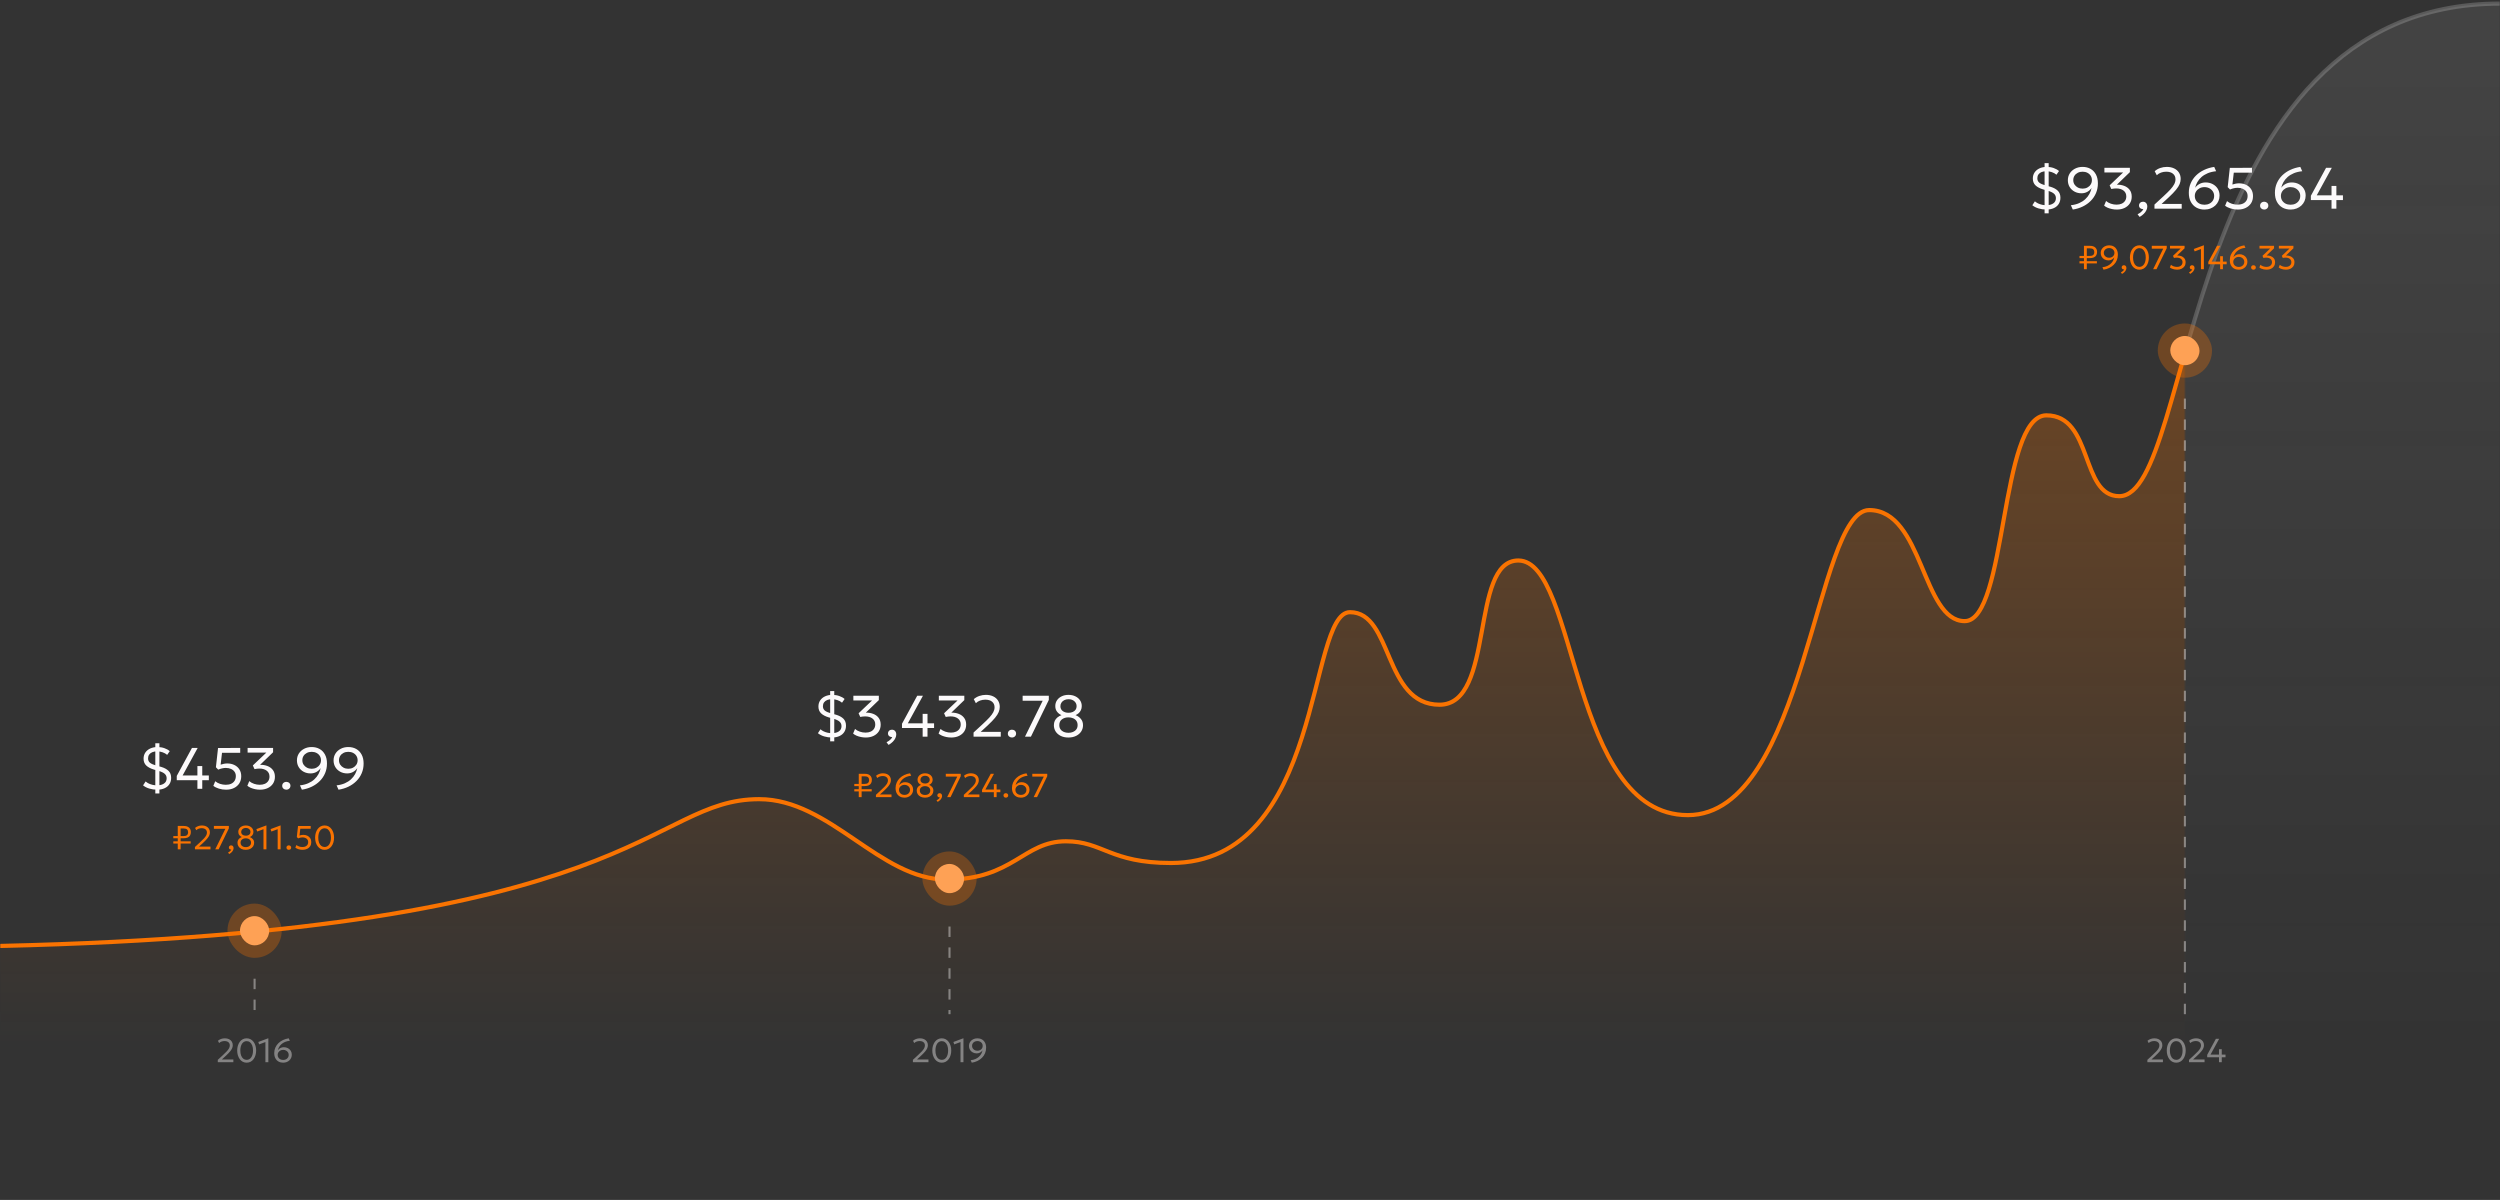 <svg width="1198" height="575" viewBox="0 0 1198 575" fill="none" xmlns="http://www.w3.org/2000/svg">
<rect x="0" y="0" width="1198" height="575" fill="#333333" stroke="none"/>
<mask id="mask0_4367_765" style="mask-type:alpha" maskUnits="userSpaceOnUse" x="0" y="-11" width="1047" height="586">
<path d="M0 -11H1047V575H0V-11Z" fill="#D9D9D9"/>
</mask>
<g mask="url(#mask0_4367_765)">
<path d="M363.781 382.963C310.586 382.963 307.726 446.266 0 453.3V501.15H1198V1.725C1043.58 1.725 1052.43 237.773 1015.55 237.773C996.858 237.773 1003.08 199.036 980.629 199.036C958.174 199.036 961.897 297.641 941.483 297.641C921.069 297.641 921.582 244.429 895.724 244.429C869.867 244.429 865.261 390.608 808.783 390.608C752.305 390.608 756.161 268.589 727.561 268.589C704.11 268.589 716.694 337.702 689.811 337.702C662.927 337.702 667.503 293.359 646.912 293.359C626.321 293.359 634.604 413.544 561.115 413.544C531.855 413.544 528.472 403.147 510.78 403.147C490.337 403.147 485.613 421.495 453.582 421.495C421.551 421.495 397.804 382.963 363.781 382.963Z" fill="url(#paint0_linear_4367_765)"/>
<path d="M0 453.3C307.726 446.266 310.586 382.963 363.781 382.963C397.804 382.963 421.551 421.495 453.582 421.495C485.613 421.495 490.337 403.147 510.78 403.147C528.472 403.147 531.855 413.544 561.115 413.544C634.604 413.544 626.321 293.359 646.912 293.359C667.503 293.359 662.927 337.702 689.811 337.702C716.694 337.702 704.11 268.589 727.561 268.589C756.161 268.589 752.305 390.608 808.783 390.608C865.261 390.608 869.867 244.429 895.724 244.429C921.582 244.429 921.069 297.641 941.483 297.641C961.897 297.641 958.174 199.036 980.629 199.036C1003.08 199.036 996.858 237.773 1015.55 237.773C1052.43 237.773 1043.58 1.725 1198 1.725" stroke="#F97301" stroke-width="2"/>
</g>
<mask id="mask1_4367_765" style="mask-type:alpha" maskUnits="userSpaceOnUse" x="1047" y="-11" width="151" height="586">
<rect x="1047" y="-11" width="151" height="586" fill="#D9D9D9"/>
</mask>
<g mask="url(#mask1_4367_765)">
<path d="M363.781 382.963C310.586 382.963 307.726 446.266 0 453.3V501.15H1198V1.725C1043.58 1.725 1052.43 237.773 1015.55 237.773C996.858 237.773 1003.08 199.036 980.629 199.036C958.174 199.036 961.897 297.641 941.483 297.641C921.069 297.641 921.582 244.429 895.724 244.429C869.867 244.429 865.261 390.608 808.783 390.608C752.305 390.608 756.161 268.589 727.561 268.589C704.11 268.589 716.694 337.702 689.811 337.702C662.927 337.702 667.503 293.359 646.912 293.359C626.321 293.359 634.604 413.544 561.115 413.544C531.855 413.544 528.472 403.147 510.78 403.147C490.337 403.147 485.613 421.495 453.582 421.495C421.551 421.495 397.804 382.963 363.781 382.963Z" fill="url(#paint1_linear_4367_765)" fill-opacity="0.2"/>
<path d="M0 453.3C307.726 446.266 310.586 382.963 363.781 382.963C397.804 382.963 421.551 421.495 453.582 421.495C485.613 421.495 490.337 403.147 510.78 403.147C528.472 403.147 531.855 413.544 561.115 413.544C634.604 413.544 626.321 293.359 646.912 293.359C667.503 293.359 662.927 337.702 689.811 337.702C716.694 337.702 704.11 268.589 727.561 268.589C756.161 268.589 752.305 390.608 808.783 390.608C865.261 390.608 869.867 244.429 895.724 244.429C921.582 244.429 921.069 297.641 941.483 297.641C961.897 297.641 958.174 199.036 980.629 199.036C1003.08 199.036 996.858 237.773 1015.55 237.773C1052.43 237.773 1043.58 1.725 1198 1.725" stroke="#F9F9F9" stroke-opacity="0.2" stroke-width="2"/>
</g>
<path d="M75.238 378.42C73.987 378.42 72.764 378.243 71.57 377.888C70.375 377.533 69.372 377.02 68.56 376.348L69.778 374.472C70.235 374.873 70.758 375.214 71.346 375.494C71.943 375.765 72.573 375.975 73.236 376.124C73.898 376.264 74.566 376.334 75.238 376.334C76.628 376.334 77.744 376.049 78.584 375.48C79.433 374.901 79.858 374.061 79.858 372.96C79.858 372.092 79.554 371.383 78.948 370.832C78.35 370.281 77.328 369.791 75.882 369.362L73.74 368.774C72.162 368.298 70.944 367.654 70.086 366.842C69.227 366.021 68.798 364.929 68.798 363.566C68.798 362.427 69.082 361.443 69.652 360.612C70.23 359.772 71.019 359.123 72.018 358.666C73.016 358.209 74.164 357.98 75.462 357.98C76.656 357.98 77.767 358.162 78.794 358.526C79.82 358.881 80.67 359.357 81.342 359.954L80.11 361.732C79.503 361.2 78.77 360.789 77.912 360.5C77.062 360.201 76.18 360.052 75.266 360.052C74.407 360.052 73.651 360.183 72.998 360.444C72.354 360.705 71.85 361.088 71.486 361.592C71.131 362.096 70.954 362.707 70.954 363.426C70.954 364.303 71.252 364.994 71.85 365.498C72.447 365.993 73.464 366.45 74.902 366.87L77.212 367.486C78.77 367.953 79.96 368.597 80.782 369.418C81.603 370.239 82.014 371.35 82.014 372.75C82.014 373.879 81.748 374.869 81.216 375.718C80.693 376.567 79.923 377.23 78.906 377.706C77.898 378.182 76.675 378.42 75.238 378.42ZM74.426 380.24V356.16H76.386V380.24H74.426ZM94.598 378V373.856H84.7V371.826L91.994 358.4H94.738L87.5 371.616H94.598V367.094H96.922V371.616H100.072V373.856H96.922V378H94.598ZM108.334 378.42C107.158 378.42 106.02 378.252 104.918 377.916C103.826 377.58 102.93 377.132 102.23 376.572L103.14 374.374C103.784 374.915 104.559 375.335 105.464 375.634C106.379 375.923 107.289 376.068 108.194 376.068C109.184 376.068 110.038 375.905 110.756 375.578C111.475 375.242 112.03 374.766 112.422 374.15C112.814 373.525 113.01 372.773 113.01 371.896C113.01 371.084 112.8 370.389 112.38 369.81C111.97 369.222 111.4 368.774 110.672 368.466C109.954 368.149 109.137 367.99 108.222 367.99C107.653 367.99 107.06 368.06 106.444 368.2C105.828 368.331 105.203 368.536 104.568 368.816L103.462 367.668L104.484 358.442L115.11 358.414V360.738H106.388L105.73 366.422C106.272 366.235 106.804 366.095 107.326 366.002C107.858 365.899 108.381 365.848 108.894 365.848C110.154 365.848 111.288 366.091 112.296 366.576C113.314 367.061 114.116 367.761 114.704 368.676C115.302 369.591 115.6 370.687 115.6 371.966C115.6 373.273 115.292 374.411 114.676 375.382C114.06 376.343 113.206 377.09 112.114 377.622C111.032 378.154 109.772 378.42 108.334 378.42ZM124.631 378.42C123.838 378.42 123.054 378.341 122.279 378.182C121.514 378.023 120.805 377.804 120.151 377.524C119.498 377.235 118.957 376.903 118.527 376.53L119.451 374.318C120.067 374.859 120.833 375.289 121.747 375.606C122.662 375.914 123.572 376.068 124.477 376.068C125.42 376.068 126.241 375.909 126.941 375.592C127.641 375.265 128.183 374.808 128.565 374.22C128.948 373.632 129.139 372.937 129.139 372.134C129.139 370.93 128.696 369.992 127.809 369.32C126.932 368.639 125.761 368.298 124.295 368.298C123.922 368.298 123.539 368.321 123.147 368.368C122.765 368.415 122.368 368.48 121.957 368.564L121.159 366.8L127.627 360.654H118.653V358.4H130.861V360.486L124.631 366.506C125.882 366.469 127.049 366.655 128.131 367.066C129.214 367.467 130.087 368.102 130.749 368.97C131.412 369.829 131.743 370.921 131.743 372.246C131.743 373.478 131.44 374.561 130.833 375.494C130.227 376.418 129.387 377.137 128.313 377.65C127.24 378.163 126.013 378.42 124.631 378.42ZM137.205 378.42C136.664 378.42 136.197 378.247 135.805 377.902C135.423 377.557 135.231 377.104 135.231 376.544C135.231 376.171 135.315 375.844 135.483 375.564C135.661 375.284 135.899 375.065 136.197 374.906C136.505 374.747 136.841 374.668 137.205 374.668C137.756 374.668 138.223 374.841 138.605 375.186C138.988 375.531 139.179 375.984 139.179 376.544C139.179 376.917 139.091 377.244 138.913 377.524C138.736 377.804 138.498 378.023 138.199 378.182C137.901 378.341 137.569 378.42 137.205 378.42ZM144.659 378.42L143.735 376.348C145.228 376.18 146.549 375.844 147.697 375.34C148.845 374.836 149.825 374.206 150.637 373.45C151.458 372.694 152.116 371.859 152.611 370.944C153.106 370.02 153.456 369.063 153.661 368.074C153.138 368.849 152.452 369.469 151.603 369.936C150.763 370.393 149.834 370.622 148.817 370.622C147.594 370.622 146.488 370.356 145.499 369.824C144.51 369.292 143.726 368.555 143.147 367.612C142.578 366.669 142.293 365.587 142.293 364.364C142.293 363.16 142.592 362.077 143.189 361.116C143.796 360.155 144.631 359.394 145.695 358.834C146.768 358.265 147.986 357.98 149.349 357.98C150.777 357.98 152.042 358.288 153.143 358.904C154.244 359.52 155.108 360.416 155.733 361.592C156.368 362.759 156.685 364.182 156.685 365.862C156.685 367.533 156.386 369.077 155.789 370.496C155.192 371.915 154.347 373.17 153.255 374.262C152.172 375.354 150.898 376.255 149.433 376.964C147.977 377.673 146.386 378.159 144.659 378.42ZM149.349 368.396C150.198 368.396 150.959 368.219 151.631 367.864C152.303 367.509 152.835 367.024 153.227 366.408C153.619 365.792 153.815 365.097 153.815 364.322C153.815 363.538 153.624 362.843 153.241 362.236C152.868 361.629 152.345 361.153 151.673 360.808C151.001 360.453 150.226 360.276 149.349 360.276C148.49 360.276 147.72 360.453 147.039 360.808C146.367 361.153 145.84 361.629 145.457 362.236C145.074 362.843 144.883 363.538 144.883 364.322C144.883 365.097 145.079 365.792 145.471 366.408C145.872 367.024 146.409 367.509 147.081 367.864C147.762 368.219 148.518 368.396 149.349 368.396ZM162.214 378.42L161.29 376.348C162.783 376.18 164.104 375.844 165.252 375.34C166.4 374.836 167.38 374.206 168.192 373.45C169.013 372.694 169.671 371.859 170.166 370.944C170.66 370.02 171.01 369.063 171.216 368.074C170.693 368.849 170.007 369.469 169.158 369.936C168.318 370.393 167.389 370.622 166.372 370.622C165.149 370.622 164.043 370.356 163.054 369.824C162.064 369.292 161.28 368.555 160.702 367.612C160.132 366.669 159.848 365.587 159.848 364.364C159.848 363.16 160.146 362.077 160.744 361.116C161.35 360.155 162.186 359.394 163.25 358.834C164.323 358.265 165.541 357.98 166.904 357.98C168.332 357.98 169.596 358.288 170.698 358.904C171.799 359.52 172.662 360.416 173.288 361.592C173.922 362.759 174.24 364.182 174.24 365.862C174.24 367.533 173.941 369.077 173.344 370.496C172.746 371.915 171.902 373.17 170.81 374.262C169.727 375.354 168.453 376.255 166.988 376.964C165.532 377.673 163.94 378.159 162.214 378.42ZM166.904 368.396C167.753 368.396 168.514 368.219 169.186 367.864C169.858 367.509 170.39 367.024 170.782 366.408C171.174 365.792 171.37 365.097 171.37 364.322C171.37 363.538 171.178 362.843 170.796 362.236C170.422 361.629 169.9 361.153 169.228 360.808C168.556 360.453 167.781 360.276 166.904 360.276C166.045 360.276 165.275 360.453 164.594 360.808C163.922 361.153 163.394 361.629 163.012 362.236C162.629 362.843 162.438 363.538 162.438 364.322C162.438 365.097 162.634 365.792 163.026 366.408C163.427 367.024 163.964 367.509 164.636 367.864C165.317 368.219 166.073 368.396 166.904 368.396Z" fill="#FCFAFB"/>
<path d="M398.628 353.42C397.378 353.42 396.155 353.243 394.96 352.888C393.766 352.533 392.762 352.02 391.95 351.348L393.168 349.472C393.626 349.873 394.148 350.214 394.736 350.494C395.334 350.765 395.964 350.975 396.626 351.124C397.289 351.264 397.956 351.334 398.628 351.334C400.019 351.334 401.134 351.049 401.974 350.48C402.824 349.901 403.248 349.061 403.248 347.96C403.248 347.092 402.945 346.383 402.338 345.832C401.741 345.281 400.719 344.791 399.272 344.362L397.13 343.774C395.553 343.298 394.335 342.654 393.476 341.842C392.618 341.021 392.188 339.929 392.188 338.566C392.188 337.427 392.473 336.443 393.042 335.612C393.621 334.772 394.41 334.123 395.408 333.666C396.407 333.209 397.555 332.98 398.852 332.98C400.047 332.98 401.158 333.162 402.184 333.526C403.211 333.881 404.06 334.357 404.732 334.954L403.5 336.732C402.894 336.2 402.161 335.789 401.302 335.5C400.453 335.201 399.571 335.052 398.656 335.052C397.798 335.052 397.042 335.183 396.388 335.444C395.744 335.705 395.24 336.088 394.876 336.592C394.522 337.096 394.344 337.707 394.344 338.426C394.344 339.303 394.643 339.994 395.24 340.498C395.838 340.993 396.855 341.45 398.292 341.87L400.602 342.486C402.161 342.953 403.351 343.597 404.172 344.418C404.994 345.239 405.404 346.35 405.404 347.75C405.404 348.879 405.138 349.869 404.606 350.718C404.084 351.567 403.314 352.23 402.296 352.706C401.288 353.182 400.066 353.42 398.628 353.42ZM397.816 355.24V331.16H399.776V355.24H397.816ZM414.909 353.42C414.115 353.42 413.331 353.341 412.557 353.182C411.791 353.023 411.082 352.804 410.429 352.524C409.775 352.235 409.234 351.903 408.805 351.53L409.729 349.318C410.345 349.859 411.11 350.289 412.025 350.606C412.939 350.914 413.849 351.068 414.755 351.068C415.697 351.068 416.519 350.909 417.219 350.592C417.919 350.265 418.46 349.808 418.843 349.22C419.225 348.632 419.417 347.937 419.417 347.134C419.417 345.93 418.973 344.992 418.087 344.32C417.209 343.639 416.038 343.298 414.573 343.298C414.199 343.298 413.817 343.321 413.425 343.368C413.042 343.415 412.645 343.48 412.235 343.564L411.437 341.8L417.905 335.654H408.931V333.4H421.139V335.486L414.909 341.506C416.159 341.469 417.326 341.655 418.409 342.066C419.491 342.467 420.364 343.102 421.027 343.97C421.689 344.829 422.021 345.921 422.021 347.246C422.021 348.478 421.717 349.561 421.111 350.494C420.504 351.418 419.664 352.137 418.591 352.65C417.517 353.163 416.29 353.42 414.909 353.42ZM425.817 356.962L424.823 355.688C425.485 355.352 426.069 354.96 426.573 354.512C427.077 354.064 427.408 353.625 427.567 353.196C427.193 353.215 426.848 353.154 426.531 353.014C426.223 352.883 425.975 352.687 425.789 352.426C425.611 352.155 425.523 351.843 425.523 351.488C425.523 350.956 425.7 350.522 426.055 350.186C426.419 349.841 426.871 349.668 427.413 349.668C428.038 349.668 428.537 349.878 428.911 350.298C429.293 350.709 429.485 351.283 429.485 352.02C429.485 352.571 429.345 353.135 429.065 353.714C428.794 354.302 428.388 354.871 427.847 355.422C427.305 355.973 426.629 356.486 425.817 356.962ZM442.133 353V348.856H432.235V346.826L439.529 333.4H442.273L435.035 346.616H442.133V342.094H444.457V346.616H447.607V348.856H444.457V353H442.133ZM455.87 353.42C455.076 353.42 454.292 353.341 453.518 353.182C452.752 353.023 452.043 352.804 451.39 352.524C450.736 352.235 450.195 351.903 449.766 351.53L450.69 349.318C451.306 349.859 452.071 350.289 452.986 350.606C453.9 350.914 454.81 351.068 455.716 351.068C456.658 351.068 457.48 350.909 458.18 350.592C458.88 350.265 459.421 349.808 459.804 349.22C460.186 348.632 460.378 347.937 460.378 347.134C460.378 345.93 459.934 344.992 459.048 344.32C458.17 343.639 456.999 343.298 455.534 343.298C455.16 343.298 454.778 343.321 454.386 343.368C454.003 343.415 453.606 343.48 453.196 343.564L452.398 341.8L458.866 335.654H449.892V333.4H462.1V335.486L455.87 341.506C457.12 341.469 458.287 341.655 459.37 342.066C460.452 342.467 461.325 343.102 461.988 343.97C462.65 344.829 462.982 345.921 462.982 347.246C462.982 348.478 462.678 349.561 462.072 350.494C461.465 351.418 460.625 352.137 459.552 352.65C458.478 353.163 457.251 353.42 455.87 353.42ZM466.526 353V351.026L470.796 347.092C472.158 345.841 473.264 344.754 474.114 343.83C474.963 342.897 475.588 342.047 475.99 341.282C476.391 340.507 476.592 339.728 476.592 338.944C476.592 337.805 476.195 336.909 475.402 336.256C474.618 335.603 473.53 335.276 472.14 335.276C471.281 335.276 470.45 335.421 469.648 335.71C468.845 335.999 468.173 336.419 467.632 336.97L466.638 335.038C467.403 334.366 468.28 333.857 469.27 333.512C470.268 333.157 471.328 332.98 472.448 332.98C473.764 332.98 474.921 333.218 475.92 333.694C476.918 334.161 477.693 334.828 478.244 335.696C478.804 336.555 479.084 337.567 479.084 338.734C479.084 339.546 478.92 340.363 478.594 341.184C478.267 342.005 477.684 342.929 476.844 343.956C476.013 344.973 474.832 346.196 473.302 347.624L469.942 350.718H479.574V353H466.526ZM484.932 353.42C484.391 353.42 483.924 353.247 483.532 352.902C483.149 352.557 482.958 352.104 482.958 351.544C482.958 351.171 483.042 350.844 483.21 350.564C483.387 350.284 483.625 350.065 483.924 349.906C484.232 349.747 484.568 349.668 484.932 349.668C485.483 349.668 485.949 349.841 486.332 350.186C486.715 350.531 486.906 350.984 486.906 351.544C486.906 351.917 486.817 352.244 486.64 352.524C486.463 352.804 486.225 353.023 485.926 353.182C485.627 353.341 485.296 353.42 484.932 353.42ZM491.181 353L499.665 335.78H490.047V333.4H502.591V335.416L494.023 353H491.181ZM511.966 353.42C510.547 353.42 509.315 353.159 508.27 352.636C507.234 352.113 506.431 351.409 505.862 350.522C505.302 349.635 505.022 348.641 505.022 347.54C505.022 346.747 505.162 346.042 505.442 345.426C505.731 344.81 506.146 344.273 506.688 343.816C507.238 343.359 507.896 342.981 508.662 342.682C507.878 342.374 507.187 341.851 506.59 341.114C505.992 340.377 505.694 339.448 505.694 338.328C505.694 337.301 505.964 336.387 506.506 335.584C507.047 334.772 507.794 334.137 508.746 333.68C509.698 333.213 510.785 332.98 512.008 332.98C513.249 332.98 514.35 333.213 515.312 333.68C516.273 334.147 517.024 334.786 517.566 335.598C518.107 336.401 518.378 337.311 518.378 338.328C518.378 339.075 518.238 339.737 517.958 340.316C517.687 340.895 517.323 341.385 516.866 341.786C516.418 342.178 515.928 342.477 515.396 342.682C516.478 343.121 517.346 343.746 518 344.558C518.653 345.361 518.98 346.355 518.98 347.54C518.98 348.641 518.69 349.635 518.112 350.522C517.533 351.409 516.716 352.113 515.662 352.636C514.616 353.159 513.384 353.42 511.966 353.42ZM512.008 351.166C512.782 351.166 513.501 351.031 514.164 350.76C514.836 350.48 515.372 350.065 515.774 349.514C516.184 348.963 516.39 348.282 516.39 347.47C516.39 346.667 516.194 345.991 515.802 345.44C515.419 344.889 514.896 344.474 514.234 344.194C513.571 343.905 512.829 343.76 512.008 343.76C510.748 343.76 509.698 344.082 508.858 344.726C508.027 345.361 507.612 346.275 507.612 347.47C507.612 348.282 507.812 348.963 508.214 349.514C508.615 350.065 509.147 350.48 509.81 350.76C510.482 351.031 511.214 351.166 512.008 351.166ZM512.036 341.562C512.792 341.562 513.464 341.436 514.052 341.184C514.64 340.923 515.097 340.559 515.424 340.092C515.75 339.625 515.914 339.07 515.914 338.426C515.914 337.474 515.554 336.676 514.836 336.032C514.126 335.388 513.193 335.066 512.036 335.066C511.261 335.066 510.58 335.215 509.992 335.514C509.413 335.803 508.96 336.205 508.634 336.718C508.307 337.222 508.144 337.791 508.144 338.426C508.144 339.387 508.508 340.153 509.236 340.722C509.973 341.282 510.906 341.562 512.036 341.562Z" fill="#FCFAFB"/>
<path d="M409.383 379.232V378.176H417.719V379.232H409.383ZM411.519 382V370.8H414.423C415.506 370.8 416.338 371.061 416.919 371.584C417.506 372.107 417.799 372.813 417.799 373.704C417.799 374.349 417.671 374.896 417.415 375.344C417.165 375.792 416.773 376.131 416.239 376.36C415.711 376.589 415.029 376.704 414.191 376.704H409.383V375.656H414.207C415.034 375.656 415.618 375.499 415.959 375.184C416.301 374.864 416.471 374.4 416.471 373.792C416.471 373.248 416.311 372.816 415.991 372.496C415.671 372.176 415.162 372.016 414.463 372.016H412.887V382H411.519ZM419.75 382V380.872L422.19 378.624C422.969 377.909 423.601 377.288 424.086 376.76C424.572 376.227 424.929 375.741 425.158 375.304C425.388 374.861 425.502 374.416 425.502 373.968C425.502 373.317 425.276 372.805 424.822 372.432C424.374 372.059 423.753 371.872 422.958 371.872C422.468 371.872 421.993 371.955 421.534 372.12C421.076 372.285 420.692 372.525 420.382 372.84L419.814 371.736C420.252 371.352 420.753 371.061 421.318 370.864C421.889 370.661 422.494 370.56 423.134 370.56C423.886 370.56 424.548 370.696 425.118 370.968C425.689 371.235 426.132 371.616 426.446 372.112C426.766 372.603 426.926 373.181 426.926 373.848C426.926 374.312 426.833 374.779 426.646 375.248C426.46 375.717 426.126 376.245 425.646 376.832C425.172 377.413 424.497 378.112 423.622 378.928L421.702 380.696H427.206V382H419.75ZM433.444 382.24C432.612 382.24 431.873 382.061 431.228 381.704C430.583 381.341 430.076 380.819 429.708 380.136C429.34 379.448 429.156 378.616 429.156 377.64C429.156 376.696 429.329 375.827 429.676 375.032C430.023 374.232 430.511 373.523 431.14 372.904C431.769 372.285 432.505 371.779 433.348 371.384C434.196 370.984 435.116 370.709 436.108 370.56L436.636 371.744C435.772 371.829 435.007 372.011 434.34 372.288C433.679 372.565 433.111 372.912 432.636 373.328C432.167 373.744 431.788 374.205 431.5 374.712C431.212 375.213 431.007 375.736 430.884 376.28C431.193 375.832 431.599 375.477 432.1 375.216C432.601 374.949 433.151 374.816 433.748 374.816C434.468 374.816 435.116 374.968 435.692 375.272C436.273 375.576 436.732 375.997 437.068 376.536C437.404 377.075 437.572 377.696 437.572 378.4C437.572 378.939 437.471 379.443 437.268 379.912C437.065 380.376 436.78 380.781 436.412 381.128C436.044 381.475 435.607 381.747 435.1 381.944C434.599 382.141 434.047 382.24 433.444 382.24ZM433.444 380.92C433.956 380.92 434.409 380.819 434.804 380.616C435.204 380.408 435.519 380.123 435.748 379.76C435.977 379.397 436.092 378.981 436.092 378.512C436.092 378.053 435.975 377.643 435.74 377.28C435.505 376.917 435.188 376.629 434.788 376.416C434.388 376.203 433.94 376.096 433.444 376.096C432.943 376.096 432.492 376.203 432.092 376.416C431.697 376.629 431.383 376.917 431.148 377.28C430.913 377.643 430.796 378.053 430.796 378.512C430.796 378.981 430.908 379.397 431.132 379.76C431.361 380.123 431.673 380.408 432.068 380.616C432.468 380.819 432.927 380.92 433.444 380.92ZM443.263 382.24C442.452 382.24 441.748 382.091 441.151 381.792C440.559 381.493 440.1 381.091 439.775 380.584C439.455 380.077 439.295 379.509 439.295 378.88C439.295 378.427 439.375 378.024 439.535 377.672C439.7 377.32 439.937 377.013 440.247 376.752C440.561 376.491 440.937 376.275 441.375 376.104C440.927 375.928 440.532 375.629 440.191 375.208C439.849 374.787 439.679 374.256 439.679 373.616C439.679 373.029 439.833 372.507 440.143 372.048C440.452 371.584 440.879 371.221 441.423 370.96C441.967 370.693 442.588 370.56 443.287 370.56C443.996 370.56 444.625 370.693 445.175 370.96C445.724 371.227 446.153 371.592 446.463 372.056C446.772 372.515 446.927 373.035 446.927 373.616C446.927 374.043 446.847 374.421 446.687 374.752C446.532 375.083 446.324 375.363 446.063 375.592C445.807 375.816 445.527 375.987 445.223 376.104C445.841 376.355 446.337 376.712 446.711 377.176C447.084 377.635 447.271 378.203 447.271 378.88C447.271 379.509 447.105 380.077 446.775 380.584C446.444 381.091 445.977 381.493 445.375 381.792C444.777 382.091 444.073 382.24 443.263 382.24ZM443.287 380.952C443.729 380.952 444.14 380.875 444.519 380.72C444.903 380.56 445.209 380.323 445.439 380.008C445.673 379.693 445.791 379.304 445.791 378.84C445.791 378.381 445.679 377.995 445.455 377.68C445.236 377.365 444.937 377.128 444.559 376.968C444.18 376.803 443.756 376.72 443.287 376.72C442.567 376.72 441.967 376.904 441.487 377.272C441.012 377.635 440.775 378.157 440.775 378.84C440.775 379.304 440.889 379.693 441.119 380.008C441.348 380.323 441.652 380.56 442.031 380.72C442.415 380.875 442.833 380.952 443.287 380.952ZM443.303 375.464C443.735 375.464 444.119 375.392 444.455 375.248C444.791 375.099 445.052 374.891 445.239 374.624C445.425 374.357 445.519 374.04 445.519 373.672C445.519 373.128 445.313 372.672 444.903 372.304C444.497 371.936 443.964 371.752 443.303 371.752C442.86 371.752 442.471 371.837 442.135 372.008C441.804 372.173 441.545 372.403 441.359 372.696C441.172 372.984 441.079 373.309 441.079 373.672C441.079 374.221 441.287 374.659 441.703 374.984C442.124 375.304 442.657 375.464 443.303 375.464ZM449.347 384.264L448.779 383.536C449.158 383.344 449.491 383.12 449.779 382.864C450.067 382.608 450.257 382.357 450.347 382.112C450.134 382.123 449.937 382.088 449.755 382.008C449.579 381.933 449.438 381.821 449.331 381.672C449.23 381.517 449.179 381.339 449.179 381.136C449.179 380.832 449.281 380.584 449.483 380.392C449.691 380.195 449.95 380.096 450.259 380.096C450.617 380.096 450.902 380.216 451.115 380.456C451.334 380.691 451.443 381.019 451.443 381.44C451.443 381.755 451.363 382.077 451.203 382.408C451.049 382.744 450.817 383.069 450.507 383.384C450.198 383.699 449.811 383.992 449.347 384.264ZM453.87 382L458.718 372.16H453.222V370.8H460.39V371.952L455.494 382H453.87ZM461.875 382V380.872L464.315 378.624C465.094 377.909 465.726 377.288 466.211 376.76C466.697 376.227 467.054 375.741 467.283 375.304C467.513 374.861 467.627 374.416 467.627 373.968C467.627 373.317 467.401 372.805 466.947 372.432C466.499 372.059 465.878 371.872 465.083 371.872C464.593 371.872 464.118 371.955 463.659 372.12C463.201 372.285 462.817 372.525 462.507 372.84L461.939 371.736C462.377 371.352 462.878 371.061 463.443 370.864C464.014 370.661 464.619 370.56 465.259 370.56C466.011 370.56 466.673 370.696 467.243 370.968C467.814 371.235 468.257 371.616 468.571 372.112C468.891 372.603 469.051 373.181 469.051 373.848C469.051 374.312 468.958 374.779 468.771 375.248C468.585 375.717 468.251 376.245 467.771 376.832C467.297 377.413 466.622 378.112 465.747 378.928L463.827 380.696H469.331V382H461.875ZM476.249 382V379.632H470.593V378.472L474.761 370.8H476.329L472.193 378.352H476.249V375.768H477.577V378.352H479.377V379.632H477.577V382H476.249ZM482.002 382.24C481.693 382.24 481.426 382.141 481.202 381.944C480.984 381.747 480.874 381.488 480.874 381.168C480.874 380.955 480.922 380.768 481.018 380.608C481.12 380.448 481.256 380.323 481.426 380.232C481.602 380.141 481.794 380.096 482.002 380.096C482.317 380.096 482.584 380.195 482.802 380.392C483.021 380.589 483.13 380.848 483.13 381.168C483.13 381.381 483.08 381.568 482.978 381.728C482.877 381.888 482.741 382.013 482.57 382.104C482.4 382.195 482.21 382.24 482.002 382.24ZM489.225 382.24C488.393 382.24 487.655 382.061 487.009 381.704C486.364 381.341 485.857 380.819 485.489 380.136C485.121 379.448 484.937 378.616 484.937 377.64C484.937 376.696 485.111 375.827 485.457 375.032C485.804 374.232 486.292 373.523 486.921 372.904C487.551 372.285 488.287 371.779 489.129 371.384C489.977 370.984 490.897 370.709 491.889 370.56L492.417 371.744C491.553 371.829 490.788 372.011 490.121 372.288C489.46 372.565 488.892 372.912 488.417 373.328C487.948 373.744 487.569 374.205 487.281 374.712C486.993 375.213 486.788 375.736 486.665 376.28C486.975 375.832 487.38 375.477 487.881 375.216C488.383 374.949 488.932 374.816 489.529 374.816C490.249 374.816 490.897 374.968 491.473 375.272C492.055 375.576 492.513 375.997 492.849 376.536C493.185 377.075 493.353 377.696 493.353 378.4C493.353 378.939 493.252 379.443 493.049 379.912C492.847 380.376 492.561 380.781 492.193 381.128C491.825 381.475 491.388 381.747 490.881 381.944C490.38 382.141 489.828 382.24 489.225 382.24ZM489.225 380.92C489.737 380.92 490.191 380.819 490.585 380.616C490.985 380.408 491.3 380.123 491.529 379.76C491.759 379.397 491.873 378.981 491.873 378.512C491.873 378.053 491.756 377.643 491.521 377.28C491.287 376.917 490.969 376.629 490.569 376.416C490.169 376.203 489.721 376.096 489.225 376.096C488.724 376.096 488.273 376.203 487.873 376.416C487.479 376.629 487.164 376.917 486.929 377.28C486.695 377.643 486.577 378.053 486.577 378.512C486.577 378.981 486.689 379.397 486.913 379.76C487.143 380.123 487.455 380.408 487.849 380.616C488.249 380.819 488.708 380.92 489.225 380.92ZM495.324 382L500.172 372.16H494.676V370.8H501.844V371.952L496.948 382H495.324Z" fill="#F97301"/>
<path d="M83.047 404.232V403.176H91.383V404.232H83.047ZM85.183 407V395.8H88.087C89.17 395.8 90.002 396.061 90.583 396.584C91.17 397.107 91.463 397.813 91.463 398.704C91.463 399.349 91.335 399.896 91.079 400.344C90.829 400.792 90.437 401.131 89.903 401.36C89.375 401.589 88.693 401.704 87.855 401.704H83.047V400.656H87.871C88.698 400.656 89.282 400.499 89.623 400.184C89.965 399.864 90.135 399.4 90.135 398.792C90.135 398.248 89.975 397.816 89.655 397.496C89.335 397.176 88.826 397.016 88.127 397.016H86.551V407H85.183ZM93.414 407V405.872L95.854 403.624C96.633 402.909 97.265 402.288 97.75 401.76C98.236 401.227 98.593 400.741 98.822 400.304C99.052 399.861 99.166 399.416 99.166 398.968C99.166 398.317 98.94 397.805 98.486 397.432C98.038 397.059 97.417 396.872 96.622 396.872C96.132 396.872 95.657 396.955 95.198 397.12C94.74 397.285 94.356 397.525 94.046 397.84L93.478 396.736C93.916 396.352 94.417 396.061 94.982 395.864C95.553 395.661 96.158 395.56 96.798 395.56C97.55 395.56 98.212 395.696 98.782 395.968C99.353 396.235 99.796 396.616 100.11 397.112C100.43 397.603 100.59 398.181 100.59 398.848C100.59 399.312 100.497 399.779 100.31 400.248C100.124 400.717 99.79 401.245 99.31 401.832C98.836 402.413 98.161 403.112 97.286 403.928L95.366 405.696H100.87V407H93.414ZM103.144 407L107.992 397.16H102.496V395.8H109.664V396.952L104.768 407H103.144ZM109.84 409.264L109.272 408.536C109.65 408.344 109.984 408.12 110.272 407.864C110.56 407.608 110.749 407.357 110.84 407.112C110.626 407.123 110.429 407.088 110.248 407.008C110.072 406.933 109.93 406.821 109.824 406.672C109.722 406.517 109.672 406.339 109.672 406.136C109.672 405.832 109.773 405.584 109.976 405.392C110.184 405.195 110.442 405.096 110.752 405.096C111.109 405.096 111.394 405.216 111.608 405.456C111.826 405.691 111.936 406.019 111.936 406.44C111.936 406.755 111.856 407.077 111.696 407.408C111.541 407.744 111.309 408.069 111 408.384C110.69 408.699 110.304 408.992 109.84 409.264ZM117.771 407.24C116.96 407.24 116.256 407.091 115.659 406.792C115.067 406.493 114.608 406.091 114.283 405.584C113.963 405.077 113.803 404.509 113.803 403.88C113.803 403.427 113.883 403.024 114.043 402.672C114.208 402.32 114.445 402.013 114.755 401.752C115.069 401.491 115.445 401.275 115.883 401.104C115.435 400.928 115.04 400.629 114.699 400.208C114.357 399.787 114.187 399.256 114.187 398.616C114.187 398.029 114.341 397.507 114.651 397.048C114.96 396.584 115.387 396.221 115.931 395.96C116.475 395.693 117.096 395.56 117.795 395.56C118.504 395.56 119.133 395.693 119.683 395.96C120.232 396.227 120.661 396.592 120.971 397.056C121.28 397.515 121.435 398.035 121.435 398.616C121.435 399.043 121.355 399.421 121.195 399.752C121.04 400.083 120.832 400.363 120.571 400.592C120.315 400.816 120.035 400.987 119.731 401.104C120.349 401.355 120.845 401.712 121.219 402.176C121.592 402.635 121.779 403.203 121.779 403.88C121.779 404.509 121.613 405.077 121.283 405.584C120.952 406.091 120.485 406.493 119.883 406.792C119.285 407.091 118.581 407.24 117.771 407.24ZM117.795 405.952C118.237 405.952 118.648 405.875 119.027 405.72C119.411 405.56 119.717 405.323 119.947 405.008C120.181 404.693 120.299 404.304 120.299 403.84C120.299 403.381 120.187 402.995 119.963 402.68C119.744 402.365 119.445 402.128 119.067 401.968C118.688 401.803 118.264 401.72 117.795 401.72C117.075 401.72 116.475 401.904 115.995 402.272C115.52 402.635 115.283 403.157 115.283 403.84C115.283 404.304 115.397 404.693 115.627 405.008C115.856 405.323 116.16 405.56 116.539 405.72C116.923 405.875 117.341 405.952 117.795 405.952ZM117.811 400.464C118.243 400.464 118.627 400.392 118.963 400.248C119.299 400.099 119.56 399.891 119.747 399.624C119.933 399.357 120.027 399.04 120.027 398.672C120.027 398.128 119.821 397.672 119.411 397.304C119.005 396.936 118.472 396.752 117.811 396.752C117.368 396.752 116.979 396.837 116.643 397.008C116.312 397.173 116.053 397.403 115.867 397.696C115.68 397.984 115.587 398.309 115.587 398.672C115.587 399.221 115.795 399.659 116.211 399.984C116.632 400.304 117.165 400.464 117.811 400.464ZM126.263 407V397.352L123.247 398.472L122.855 397.312L127.559 395.56H127.671V407H126.263ZM133.06 407V397.352L130.044 398.472L129.652 397.312L134.356 395.56H134.468V407H133.06ZM138.401 407.24C138.092 407.24 137.825 407.141 137.601 406.944C137.382 406.747 137.273 406.488 137.273 406.168C137.273 405.955 137.321 405.768 137.417 405.608C137.518 405.448 137.654 405.323 137.825 405.232C138.001 405.141 138.193 405.096 138.401 405.096C138.716 405.096 138.982 405.195 139.201 405.392C139.42 405.589 139.529 405.848 139.529 406.168C139.529 406.381 139.478 406.568 139.377 406.728C139.276 406.888 139.14 407.013 138.969 407.104C138.798 407.195 138.609 407.24 138.401 407.24ZM145.013 407.24C144.341 407.24 143.69 407.144 143.061 406.952C142.437 406.76 141.925 406.504 141.525 406.184L142.045 404.928C142.413 405.237 142.855 405.477 143.373 405.648C143.895 405.813 144.415 405.896 144.933 405.896C145.498 405.896 145.986 405.803 146.397 405.616C146.807 405.424 147.125 405.152 147.349 404.8C147.573 404.443 147.685 404.013 147.685 403.512C147.685 403.048 147.565 402.651 147.325 402.32C147.09 401.984 146.765 401.728 146.349 401.552C145.938 401.371 145.471 401.28 144.949 401.28C144.623 401.28 144.285 401.32 143.933 401.4C143.581 401.475 143.223 401.592 142.861 401.752L142.229 401.096L142.812 395.824L148.885 395.808V397.136H143.901L143.525 400.384C143.834 400.277 144.138 400.197 144.437 400.144C144.741 400.085 145.039 400.056 145.332 400.056C146.053 400.056 146.701 400.195 147.277 400.472C147.858 400.749 148.317 401.149 148.653 401.672C148.994 402.195 149.165 402.821 149.165 403.552C149.165 404.299 148.989 404.949 148.637 405.504C148.285 406.053 147.797 406.48 147.173 406.784C146.554 407.088 145.834 407.24 145.013 407.24ZM155.549 407.24C154.845 407.24 154.21 407.088 153.645 406.784C153.085 406.48 152.608 406.059 152.213 405.52C151.824 404.981 151.525 404.36 151.317 403.656C151.109 402.952 151.005 402.2 151.005 401.4C151.005 400.595 151.109 399.84 151.317 399.136C151.525 398.432 151.824 397.813 152.213 397.28C152.608 396.741 153.085 396.32 153.645 396.016C154.21 395.712 154.845 395.56 155.549 395.56C156.248 395.56 156.877 395.712 157.437 396.016C157.997 396.32 158.474 396.741 158.869 397.28C159.264 397.813 159.565 398.432 159.773 399.136C159.981 399.84 160.085 400.595 160.085 401.4C160.085 402.2 159.981 402.952 159.773 403.656C159.565 404.36 159.264 404.981 158.869 405.52C158.474 406.059 157.997 406.48 157.437 406.784C156.877 407.088 156.248 407.24 155.549 407.24ZM155.549 405.88C156.002 405.88 156.413 405.779 156.781 405.576C157.154 405.368 157.474 405.069 157.741 404.68C158.013 404.291 158.221 403.821 158.365 403.272C158.514 402.717 158.589 402.093 158.589 401.4C158.589 400.477 158.461 399.68 158.205 399.008C157.949 398.336 157.592 397.819 157.133 397.456C156.68 397.093 156.152 396.912 155.549 396.912C155.096 396.912 154.682 397.016 154.309 397.224C153.936 397.432 153.613 397.731 153.341 398.12C153.074 398.509 152.869 398.981 152.725 399.536C152.581 400.085 152.509 400.707 152.509 401.4C152.509 402.323 152.634 403.12 152.885 403.792C153.141 404.464 153.496 404.981 153.949 405.344C154.408 405.701 154.941 405.88 155.549 405.88Z" fill="#F97301"/>
<path d="M980.574 100.42C979.323 100.42 978.1 100.243 976.906 99.888C975.711 99.533 974.708 99.02 973.896 98.348L975.114 96.472C975.571 96.873 976.094 97.214 976.682 97.494C977.279 97.765 977.909 97.975 978.572 98.124C979.234 98.264 979.902 98.334 980.574 98.334C981.964 98.334 983.08 98.049 983.92 97.48C984.769 96.901 985.194 96.061 985.194 94.96C985.194 94.092 984.89 93.383 984.284 92.832C983.686 92.281 982.664 91.791 981.218 91.362L979.076 90.774C977.498 90.298 976.28 89.654 975.422 88.842C974.563 88.021 974.134 86.929 974.134 85.566C974.134 84.427 974.418 83.443 974.988 82.612C975.566 81.772 976.355 81.123 977.354 80.666C978.352 80.209 979.5 79.98 980.798 79.98C981.992 79.98 983.103 80.162 984.13 80.526C985.156 80.881 986.006 81.357 986.678 81.954L985.446 83.732C984.839 83.2 984.106 82.789 983.248 82.5C982.398 82.201 981.516 82.052 980.602 82.052C979.743 82.052 978.987 82.183 978.334 82.444C977.69 82.705 977.186 83.088 976.822 83.592C976.467 84.096 976.29 84.707 976.29 85.426C976.29 86.303 976.588 86.994 977.186 87.498C977.783 87.993 978.8 88.45 980.238 88.87L982.548 89.486C984.106 89.953 985.296 90.597 986.118 91.418C986.939 92.239 987.35 93.35 987.35 94.75C987.35 95.879 987.084 96.869 986.552 97.718C986.029 98.567 985.259 99.23 984.242 99.706C983.234 100.182 982.011 100.42 980.574 100.42ZM979.762 102.24V78.16H981.722V102.24H979.762ZM993.284 100.42L992.36 98.348C993.853 98.18 995.174 97.844 996.322 97.34C997.47 96.836 998.45 96.206 999.262 95.45C1000.08 94.694 1000.74 93.859 1001.24 92.944C1001.73 92.02 1002.08 91.063 1002.29 90.074C1001.76 90.849 1001.08 91.469 1000.23 91.936C999.388 92.393 998.459 92.622 997.442 92.622C996.219 92.622 995.113 92.356 994.124 91.824C993.135 91.292 992.351 90.555 991.772 89.612C991.203 88.669 990.918 87.587 990.918 86.364C990.918 85.16 991.217 84.077 991.814 83.116C992.421 82.155 993.256 81.394 994.32 80.834C995.393 80.265 996.611 79.98 997.974 79.98C999.402 79.98 1000.67 80.288 1001.77 80.904C1002.87 81.52 1003.73 82.416 1004.36 83.592C1004.99 84.759 1005.31 86.182 1005.31 87.862C1005.31 89.533 1005.01 91.077 1004.41 92.496C1003.82 93.915 1002.97 95.17 1001.88 96.262C1000.8 97.354 999.523 98.255 998.058 98.964C996.602 99.673 995.011 100.159 993.284 100.42ZM997.974 90.396C998.823 90.396 999.584 90.219 1000.26 89.864C1000.93 89.509 1001.46 89.024 1001.85 88.408C1002.24 87.792 1002.44 87.097 1002.44 86.322C1002.44 85.538 1002.25 84.843 1001.87 84.236C1001.49 83.629 1000.97 83.153 1000.3 82.808C999.626 82.453 998.851 82.276 997.974 82.276C997.115 82.276 996.345 82.453 995.664 82.808C994.992 83.153 994.465 83.629 994.082 84.236C993.699 84.843 993.508 85.538 993.508 86.322C993.508 87.097 993.704 87.792 994.096 88.408C994.497 89.024 995.034 89.509 995.706 89.864C996.387 90.219 997.143 90.396 997.974 90.396ZM1014.41 100.42C1013.62 100.42 1012.83 100.341 1012.06 100.182C1011.29 100.023 1010.58 99.804 1009.93 99.524C1009.28 99.235 1008.73 98.903 1008.3 98.53L1009.23 96.318C1009.84 96.859 1010.61 97.289 1011.52 97.606C1012.44 97.914 1013.35 98.068 1014.25 98.068C1015.2 98.068 1016.02 97.909 1016.72 97.592C1017.42 97.265 1017.96 96.808 1018.34 96.22C1018.73 95.632 1018.92 94.937 1018.92 94.134C1018.92 92.93 1018.47 91.992 1017.59 91.32C1016.71 90.639 1015.54 90.298 1014.07 90.298C1013.7 90.298 1013.32 90.321 1012.92 90.368C1012.54 90.415 1012.15 90.48 1011.73 90.564L1010.94 88.8L1017.4 82.654H1008.43V80.4H1020.64V82.486L1014.41 88.506C1015.66 88.469 1016.83 88.655 1017.91 89.066C1018.99 89.467 1019.86 90.102 1020.53 90.97C1021.19 91.829 1021.52 92.921 1021.52 94.246C1021.52 95.478 1021.22 96.561 1020.61 97.494C1020 98.418 1019.16 99.137 1018.09 99.65C1017.02 100.163 1015.79 100.42 1014.41 100.42ZM1025.32 103.962L1024.32 102.688C1024.99 102.352 1025.57 101.96 1026.07 101.512C1026.58 101.064 1026.91 100.625 1027.07 100.196C1026.69 100.215 1026.35 100.154 1026.03 100.014C1025.72 99.883 1025.48 99.687 1025.29 99.426C1025.11 99.155 1025.02 98.843 1025.02 98.488C1025.02 97.956 1025.2 97.522 1025.55 97.186C1025.92 96.841 1026.37 96.668 1026.91 96.668C1027.54 96.668 1028.04 96.878 1028.41 97.298C1028.79 97.709 1028.98 98.283 1028.98 99.02C1028.98 99.571 1028.84 100.135 1028.56 100.714C1028.29 101.302 1027.89 101.871 1027.35 102.422C1026.81 102.973 1026.13 103.486 1025.32 103.962ZM1032.42 100V98.026L1036.69 94.092C1038.05 92.841 1039.16 91.754 1040.01 90.83C1040.86 89.897 1041.48 89.047 1041.88 88.282C1042.29 87.507 1042.49 86.728 1042.49 85.944C1042.49 84.805 1042.09 83.909 1041.3 83.256C1040.51 82.603 1039.42 82.276 1038.03 82.276C1037.18 82.276 1036.34 82.421 1035.54 82.71C1034.74 82.999 1034.07 83.419 1033.53 83.97L1032.53 82.038C1033.3 81.366 1034.17 80.857 1035.16 80.512C1036.16 80.157 1037.22 79.98 1038.34 79.98C1039.66 79.98 1040.82 80.218 1041.81 80.694C1042.81 81.161 1043.59 81.828 1044.14 82.696C1044.7 83.555 1044.98 84.567 1044.98 85.734C1044.98 86.546 1044.81 87.363 1044.49 88.184C1044.16 89.005 1043.58 89.929 1042.74 90.956C1041.91 91.973 1040.73 93.196 1039.2 94.624L1035.84 97.718H1045.47V100H1032.42ZM1056.38 100.42C1054.93 100.42 1053.64 100.107 1052.51 99.482C1051.38 98.847 1050.49 97.933 1049.85 96.738C1049.2 95.534 1048.88 94.078 1048.88 92.37C1048.88 90.718 1049.18 89.197 1049.79 87.806C1050.4 86.406 1051.25 85.165 1052.35 84.082C1053.45 82.999 1054.74 82.113 1056.22 81.422C1057.7 80.722 1059.31 80.241 1061.05 79.98L1061.97 82.052C1060.46 82.201 1059.12 82.519 1057.95 83.004C1056.8 83.489 1055.8 84.096 1054.97 84.824C1054.15 85.552 1053.49 86.359 1052.98 87.246C1052.48 88.123 1052.12 89.038 1051.9 89.99C1052.45 89.206 1053.16 88.585 1054.03 88.128C1054.91 87.661 1055.87 87.428 1056.92 87.428C1058.18 87.428 1059.31 87.694 1060.32 88.226C1061.34 88.758 1062.14 89.495 1062.73 90.438C1063.31 91.381 1063.61 92.468 1063.61 93.7C1063.61 94.643 1063.43 95.525 1063.08 96.346C1062.72 97.158 1062.22 97.867 1061.58 98.474C1060.93 99.081 1060.17 99.557 1059.28 99.902C1058.41 100.247 1057.44 100.42 1056.38 100.42ZM1056.38 98.11C1057.28 98.11 1058.07 97.933 1058.76 97.578C1059.46 97.214 1060.02 96.715 1060.42 96.08C1060.82 95.445 1061.02 94.717 1061.02 93.896C1061.02 93.093 1060.81 92.375 1060.4 91.74C1059.99 91.105 1059.44 90.601 1058.74 90.228C1058.04 89.855 1057.25 89.668 1056.38 89.668C1055.51 89.668 1054.72 89.855 1054.02 90.228C1053.33 90.601 1052.78 91.105 1052.37 91.74C1051.96 92.375 1051.75 93.093 1051.75 93.896C1051.75 94.717 1051.95 95.445 1052.34 96.08C1052.74 96.715 1053.29 97.214 1053.98 97.578C1054.68 97.933 1055.48 98.11 1056.38 98.11ZM1072.38 100.42C1071.2 100.42 1070.06 100.252 1068.96 99.916C1067.87 99.58 1066.97 99.132 1066.27 98.572L1067.18 96.374C1067.83 96.915 1068.6 97.335 1069.51 97.634C1070.42 97.923 1071.33 98.068 1072.24 98.068C1073.23 98.068 1074.08 97.905 1074.8 97.578C1075.52 97.242 1076.07 96.766 1076.47 96.15C1076.86 95.525 1077.05 94.773 1077.05 93.896C1077.05 93.084 1076.84 92.389 1076.42 91.81C1076.01 91.222 1075.44 90.774 1074.72 90.466C1074 90.149 1073.18 89.99 1072.27 89.99C1071.7 89.99 1071.1 90.06 1070.49 90.2C1069.87 90.331 1069.25 90.536 1068.61 90.816L1067.51 89.668L1068.53 80.442L1079.15 80.414V82.738H1070.43L1069.77 88.422C1070.31 88.235 1070.85 88.095 1071.37 88.002C1071.9 87.899 1072.42 87.848 1072.94 87.848C1074.2 87.848 1075.33 88.091 1076.34 88.576C1077.36 89.061 1078.16 89.761 1078.75 90.676C1079.34 91.591 1079.64 92.687 1079.64 93.966C1079.64 95.273 1079.34 96.411 1078.72 97.382C1078.1 98.343 1077.25 99.09 1076.16 99.622C1075.07 100.154 1073.81 100.42 1072.38 100.42ZM1085.01 100.42C1084.46 100.42 1084 100.247 1083.61 99.902C1083.22 99.557 1083.03 99.104 1083.03 98.544C1083.03 98.171 1083.12 97.844 1083.28 97.564C1083.46 97.284 1083.7 97.065 1084 96.906C1084.31 96.747 1084.64 96.668 1085.01 96.668C1085.56 96.668 1086.02 96.841 1086.41 97.186C1086.79 97.531 1086.98 97.984 1086.98 98.544C1086.98 98.917 1086.89 99.244 1086.71 99.524C1086.54 99.804 1086.3 100.023 1086 100.182C1085.7 100.341 1085.37 100.42 1085.01 100.42ZM1097.65 100.42C1096.19 100.42 1094.9 100.107 1093.77 99.482C1092.64 98.847 1091.75 97.933 1091.11 96.738C1090.46 95.534 1090.14 94.078 1090.14 92.37C1090.14 90.718 1090.45 89.197 1091.05 87.806C1091.66 86.406 1092.51 85.165 1093.61 84.082C1094.72 82.999 1096 82.113 1097.48 81.422C1098.96 80.722 1100.57 80.241 1102.31 79.98L1103.23 82.052C1101.72 82.201 1100.38 82.519 1099.21 83.004C1098.06 83.489 1097.06 84.096 1096.23 84.824C1095.41 85.552 1094.75 86.359 1094.24 87.246C1093.74 88.123 1093.38 89.038 1093.17 89.99C1093.71 89.206 1094.42 88.585 1095.29 88.128C1096.17 87.661 1097.13 87.428 1098.18 87.428C1099.44 87.428 1100.57 87.694 1101.58 88.226C1102.6 88.758 1103.4 89.495 1103.99 90.438C1104.58 91.381 1104.87 92.468 1104.87 93.7C1104.87 94.643 1104.69 95.525 1104.34 96.346C1103.98 97.158 1103.48 97.867 1102.84 98.474C1102.2 99.081 1101.43 99.557 1100.54 99.902C1099.67 100.247 1098.7 100.42 1097.65 100.42ZM1097.65 98.11C1098.54 98.11 1099.34 97.933 1100.03 97.578C1100.73 97.214 1101.28 96.715 1101.68 96.08C1102.08 95.445 1102.28 94.717 1102.28 93.896C1102.28 93.093 1102.07 92.375 1101.66 91.74C1101.25 91.105 1100.7 90.601 1100 90.228C1099.3 89.855 1098.51 89.668 1097.65 89.668C1096.77 89.668 1095.98 89.855 1095.28 90.228C1094.59 90.601 1094.04 91.105 1093.63 91.74C1093.22 92.375 1093.01 93.093 1093.01 93.896C1093.01 94.717 1093.21 95.445 1093.6 96.08C1094 96.715 1094.55 97.214 1095.24 97.578C1095.94 97.933 1096.74 98.11 1097.65 98.11ZM1117.27 100V95.856H1107.37V93.826L1114.66 80.4H1117.41L1110.17 93.616H1117.27V89.094H1119.59V93.616H1122.74V95.856H1119.59V100H1117.27Z" fill="#FCFAFB"/>
<path d="M996.493 126.232V125.176H1004.83V126.232H996.493ZM998.629 129V117.8H1001.53C1002.62 117.8 1003.45 118.061 1004.03 118.584C1004.62 119.107 1004.91 119.813 1004.91 120.704C1004.91 121.349 1004.78 121.896 1004.52 122.344C1004.27 122.792 1003.88 123.131 1003.35 123.36C1002.82 123.589 1002.14 123.704 1001.3 123.704H996.493V122.656H1001.32C1002.14 122.656 1002.73 122.499 1003.07 122.184C1003.41 121.864 1003.58 121.4 1003.58 120.792C1003.58 120.248 1003.42 119.816 1003.1 119.496C1002.78 119.176 1002.27 119.016 1001.57 119.016H999.997V129H998.629ZM1008.01 129.24L1007.48 128.056C1008.34 127.96 1009.09 127.768 1009.75 127.48C1010.4 127.192 1010.96 126.832 1011.43 126.4C1011.9 125.968 1012.27 125.491 1012.56 124.968C1012.84 124.44 1013.04 123.893 1013.16 123.328C1012.86 123.771 1012.46 124.125 1011.98 124.392C1011.5 124.653 1010.97 124.784 1010.39 124.784C1009.69 124.784 1009.06 124.632 1008.49 124.328C1007.93 124.024 1007.48 123.603 1007.15 123.064C1006.82 122.525 1006.66 121.907 1006.66 121.208C1006.66 120.52 1006.83 119.901 1007.17 119.352C1007.52 118.803 1008 118.368 1008.6 118.048C1009.22 117.723 1009.91 117.56 1010.69 117.56C1011.51 117.56 1012.23 117.736 1012.86 118.088C1013.49 118.44 1013.98 118.952 1014.34 119.624C1014.7 120.291 1014.88 121.104 1014.88 122.064C1014.88 123.019 1014.71 123.901 1014.37 124.712C1014.03 125.523 1013.55 126.24 1012.92 126.864C1012.3 127.488 1011.58 128.003 1010.74 128.408C1009.91 128.813 1009 129.091 1008.01 129.24ZM1010.69 123.512C1011.18 123.512 1011.61 123.411 1012 123.208C1012.38 123.005 1012.68 122.728 1012.91 122.376C1013.13 122.024 1013.24 121.627 1013.24 121.184C1013.24 120.736 1013.13 120.339 1012.92 119.992C1012.7 119.645 1012.4 119.373 1012.02 119.176C1011.64 118.973 1011.19 118.872 1010.69 118.872C1010.2 118.872 1009.76 118.973 1009.37 119.176C1008.99 119.373 1008.69 119.645 1008.47 119.992C1008.25 120.339 1008.14 120.736 1008.14 121.184C1008.14 121.627 1008.25 122.024 1008.48 122.376C1008.7 122.728 1009.01 123.005 1009.4 123.208C1009.78 123.411 1010.22 123.512 1010.69 123.512ZM1016.88 131.264L1016.31 130.536C1016.69 130.344 1017.02 130.12 1017.31 129.864C1017.6 129.608 1017.79 129.357 1017.88 129.112C1017.67 129.123 1017.47 129.088 1017.29 129.008C1017.11 128.933 1016.97 128.821 1016.86 128.672C1016.76 128.517 1016.71 128.339 1016.71 128.136C1016.71 127.832 1016.81 127.584 1017.01 127.392C1017.22 127.195 1017.48 127.096 1017.79 127.096C1018.15 127.096 1018.43 127.216 1018.65 127.456C1018.87 127.691 1018.97 128.019 1018.97 128.44C1018.97 128.755 1018.89 129.077 1018.73 129.408C1018.58 129.744 1018.35 130.069 1018.04 130.384C1017.73 130.699 1017.34 130.992 1016.88 131.264ZM1025.2 129.24C1024.49 129.24 1023.86 129.088 1023.29 128.784C1022.73 128.48 1022.26 128.059 1021.86 127.52C1021.47 126.981 1021.17 126.36 1020.97 125.656C1020.76 124.952 1020.65 124.2 1020.65 123.4C1020.65 122.595 1020.76 121.84 1020.97 121.136C1021.17 120.432 1021.47 119.813 1021.86 119.28C1022.26 118.741 1022.73 118.32 1023.29 118.016C1023.86 117.712 1024.49 117.56 1025.2 117.56C1025.9 117.56 1026.53 117.712 1027.09 118.016C1027.65 118.32 1028.12 118.741 1028.52 119.28C1028.91 119.813 1029.21 120.432 1029.42 121.136C1029.63 121.84 1029.73 122.595 1029.73 123.4C1029.73 124.2 1029.63 124.952 1029.42 125.656C1029.21 126.36 1028.91 126.981 1028.52 127.52C1028.12 128.059 1027.65 128.48 1027.09 128.784C1026.53 129.088 1025.9 129.24 1025.2 129.24ZM1025.2 127.88C1025.65 127.88 1026.06 127.779 1026.43 127.576C1026.8 127.368 1027.12 127.069 1027.39 126.68C1027.66 126.291 1027.87 125.821 1028.01 125.272C1028.16 124.717 1028.24 124.093 1028.24 123.4C1028.24 122.477 1028.11 121.68 1027.85 121.008C1027.6 120.336 1027.24 119.819 1026.78 119.456C1026.33 119.093 1025.8 118.912 1025.2 118.912C1024.74 118.912 1024.33 119.016 1023.96 119.224C1023.58 119.432 1023.26 119.731 1022.99 120.12C1022.72 120.509 1022.52 120.981 1022.37 121.536C1022.23 122.085 1022.16 122.707 1022.16 123.4C1022.16 124.323 1022.28 125.12 1022.53 125.792C1022.79 126.464 1023.14 126.981 1023.6 127.344C1024.06 127.701 1024.59 127.88 1025.2 127.88ZM1031.78 129L1036.62 119.16H1031.13V117.8H1038.3V118.952L1033.4 129H1031.78ZM1043.29 129.24C1042.83 129.24 1042.38 129.195 1041.94 129.104C1041.5 129.013 1041.1 128.888 1040.73 128.728C1040.35 128.563 1040.04 128.373 1039.8 128.16L1040.33 126.896C1040.68 127.205 1041.12 127.451 1041.64 127.632C1042.16 127.808 1042.68 127.896 1043.2 127.896C1043.74 127.896 1044.21 127.805 1044.61 127.624C1045.01 127.437 1045.32 127.176 1045.53 126.84C1045.75 126.504 1045.86 126.107 1045.86 125.648C1045.86 124.96 1045.61 124.424 1045.1 124.04C1044.6 123.651 1043.93 123.456 1043.09 123.456C1042.88 123.456 1042.66 123.469 1042.44 123.496C1042.22 123.523 1041.99 123.56 1041.76 123.608L1041.3 122.6L1045 119.088H1039.87V117.8H1046.85V118.992L1043.29 122.432C1044 122.411 1044.67 122.517 1045.29 122.752C1045.9 122.981 1046.4 123.344 1046.78 123.84C1047.16 124.331 1047.35 124.955 1047.35 125.712C1047.35 126.416 1047.18 127.035 1046.83 127.568C1046.48 128.096 1046 128.507 1045.39 128.8C1044.78 129.093 1044.08 129.24 1043.29 129.24ZM1049.52 131.264L1048.95 130.536C1049.33 130.344 1049.66 130.12 1049.95 129.864C1050.24 129.608 1050.43 129.357 1050.52 129.112C1050.31 129.123 1050.11 129.088 1049.93 129.008C1049.75 128.933 1049.61 128.821 1049.5 128.672C1049.4 128.517 1049.35 128.339 1049.35 128.136C1049.35 127.832 1049.45 127.584 1049.66 127.392C1049.86 127.195 1050.12 127.096 1050.43 127.096C1050.79 127.096 1051.07 127.216 1051.29 127.456C1051.51 127.691 1051.62 128.019 1051.62 128.44C1051.62 128.755 1051.54 129.077 1051.38 129.408C1051.22 129.744 1050.99 130.069 1050.68 130.384C1050.37 130.699 1049.98 130.992 1049.52 131.264ZM1054.69 129V119.352L1051.68 120.472L1051.28 119.312L1055.99 117.56H1056.1V129H1054.69ZM1063.89 129V126.632H1058.23V125.472L1062.4 117.8H1063.97L1059.83 125.352H1063.89V122.768H1065.22V125.352H1067.02V126.632H1065.22V129H1063.89ZM1072.82 129.24C1071.99 129.24 1071.25 129.061 1070.6 128.704C1069.96 128.341 1069.45 127.819 1069.08 127.136C1068.72 126.448 1068.53 125.616 1068.53 124.64C1068.53 123.696 1068.7 122.827 1069.05 122.032C1069.4 121.232 1069.89 120.523 1070.52 119.904C1071.14 119.285 1071.88 118.779 1072.72 118.384C1073.57 117.984 1074.49 117.709 1075.48 117.56L1076.01 118.744C1075.15 118.829 1074.38 119.011 1073.72 119.288C1073.05 119.565 1072.49 119.912 1072.01 120.328C1071.54 120.744 1071.16 121.205 1070.88 121.712C1070.59 122.213 1070.38 122.736 1070.26 123.28C1070.57 122.832 1070.97 122.477 1071.48 122.216C1071.98 121.949 1072.53 121.816 1073.12 121.816C1073.84 121.816 1074.49 121.968 1075.07 122.272C1075.65 122.576 1076.11 122.997 1076.44 123.536C1076.78 124.075 1076.95 124.696 1076.95 125.4C1076.95 125.939 1076.85 126.443 1076.64 126.912C1076.44 127.376 1076.16 127.781 1075.79 128.128C1075.42 128.475 1074.98 128.747 1074.48 128.944C1073.97 129.141 1073.42 129.24 1072.82 129.24ZM1072.82 127.92C1073.33 127.92 1073.78 127.819 1074.18 127.616C1074.58 127.408 1074.89 127.123 1075.12 126.76C1075.35 126.397 1075.47 125.981 1075.47 125.512C1075.47 125.053 1075.35 124.643 1075.12 124.28C1074.88 123.917 1074.56 123.629 1074.16 123.416C1073.76 123.203 1073.32 123.096 1072.82 123.096C1072.32 123.096 1071.87 123.203 1071.47 123.416C1071.07 123.629 1070.76 123.917 1070.52 124.28C1070.29 124.643 1070.17 125.053 1070.17 125.512C1070.17 125.981 1070.28 126.397 1070.51 126.76C1070.74 127.123 1071.05 127.408 1071.44 127.616C1071.84 127.819 1072.3 127.92 1072.82 127.92ZM1079.86 129.24C1079.55 129.24 1079.29 129.141 1079.06 128.944C1078.84 128.747 1078.73 128.488 1078.73 128.168C1078.73 127.955 1078.78 127.768 1078.88 127.608C1078.98 127.448 1079.12 127.323 1079.29 127.232C1079.46 127.141 1079.65 127.096 1079.86 127.096C1080.18 127.096 1080.44 127.195 1080.66 127.392C1080.88 127.589 1080.99 127.848 1080.99 128.168C1080.99 128.381 1080.94 128.568 1080.84 128.728C1080.74 128.888 1080.6 129.013 1080.43 129.104C1080.26 129.195 1080.07 129.24 1079.86 129.24ZM1086.16 129.24C1085.71 129.24 1085.26 129.195 1084.82 129.104C1084.38 129.013 1083.97 128.888 1083.6 128.728C1083.23 128.563 1082.92 128.373 1082.67 128.16L1083.2 126.896C1083.55 127.205 1083.99 127.451 1084.51 127.632C1085.04 127.808 1085.56 127.896 1086.07 127.896C1086.61 127.896 1087.08 127.805 1087.48 127.624C1087.88 127.437 1088.19 127.176 1088.41 126.84C1088.63 126.504 1088.74 126.107 1088.74 125.648C1088.74 124.96 1088.48 124.424 1087.98 124.04C1087.48 123.651 1086.81 123.456 1085.97 123.456C1085.76 123.456 1085.54 123.469 1085.31 123.496C1085.09 123.523 1084.87 123.56 1084.63 123.608L1084.18 122.6L1087.87 119.088H1082.74V117.8H1089.72V118.992L1086.16 122.432C1086.88 122.411 1087.54 122.517 1088.16 122.752C1088.78 122.981 1089.28 123.344 1089.66 123.84C1090.04 124.331 1090.22 124.955 1090.22 125.712C1090.22 126.416 1090.05 127.035 1089.7 127.568C1089.36 128.096 1088.88 128.507 1088.26 128.8C1087.65 129.093 1086.95 129.24 1086.16 129.24ZM1095.44 129.24C1094.99 129.24 1094.54 129.195 1094.1 129.104C1093.66 129.013 1093.26 128.888 1092.88 128.728C1092.51 128.563 1092.2 128.373 1091.95 128.16L1092.48 126.896C1092.83 127.205 1093.27 127.451 1093.79 127.632C1094.32 127.808 1094.84 127.896 1095.35 127.896C1095.89 127.896 1096.36 127.805 1096.76 127.624C1097.16 127.437 1097.47 127.176 1097.69 126.84C1097.91 126.504 1098.02 126.107 1098.02 125.648C1098.02 124.96 1097.76 124.424 1097.26 124.04C1096.76 123.651 1096.09 123.456 1095.25 123.456C1095.04 123.456 1094.82 123.469 1094.59 123.496C1094.38 123.523 1094.15 123.56 1093.91 123.608L1093.46 122.6L1097.15 119.088H1092.03V117.8H1099V118.992L1095.44 122.432C1096.16 122.411 1096.82 122.517 1097.44 122.752C1098.06 122.981 1098.56 123.344 1098.94 123.84C1099.32 124.331 1099.51 124.955 1099.51 125.712C1099.51 126.416 1099.33 127.035 1098.99 127.568C1098.64 128.096 1098.16 128.507 1097.55 128.8C1096.93 129.093 1096.23 129.24 1095.44 129.24Z" fill="#F97301"/>
<rect x="109" y="433" width="26" height="26" rx="13" fill="#F97301" fill-opacity="0.3"/>
<rect x="115" y="439" width="14" height="14" rx="7" fill="#FEA155"/>
<rect x="442" y="408" width="26" height="26" rx="13" fill="#F97301" fill-opacity="0.3"/>
<rect x="448" y="414" width="14" height="14" rx="7" fill="#FEA155"/>
<rect x="1034" y="155" width="26" height="26" rx="13" fill="#F97301" fill-opacity="0.3"/>
<rect x="1040" y="161" width="14" height="14" rx="7" fill="#FEA155"/>
<path d="M104.367 509V507.872L106.807 505.624C107.586 504.909 108.218 504.288 108.703 503.76C109.189 503.227 109.546 502.741 109.775 502.304C110.005 501.861 110.119 501.416 110.119 500.968C110.119 500.317 109.893 499.805 109.439 499.432C108.991 499.059 108.37 498.872 107.575 498.872C107.085 498.872 106.61 498.955 106.151 499.12C105.693 499.285 105.309 499.525 104.999 499.84L104.431 498.736C104.869 498.352 105.37 498.061 105.935 497.864C106.506 497.661 107.111 497.56 107.751 497.56C108.503 497.56 109.165 497.696 109.735 497.968C110.306 498.235 110.749 498.616 111.063 499.112C111.383 499.603 111.543 500.181 111.543 500.848C111.543 501.312 111.45 501.779 111.263 502.248C111.077 502.717 110.743 503.245 110.263 503.832C109.789 504.413 109.114 505.112 108.239 505.928L106.319 507.696H111.823V509H104.367ZM118.205 509.24C117.501 509.24 116.867 509.088 116.301 508.784C115.741 508.48 115.264 508.059 114.869 507.52C114.48 506.981 114.181 506.36 113.973 505.656C113.765 504.952 113.661 504.2 113.661 503.4C113.661 502.595 113.765 501.84 113.973 501.136C114.181 500.432 114.48 499.813 114.869 499.28C115.264 498.741 115.741 498.32 116.301 498.016C116.867 497.712 117.501 497.56 118.205 497.56C118.904 497.56 119.533 497.712 120.093 498.016C120.653 498.32 121.131 498.741 121.525 499.28C121.92 499.813 122.221 500.432 122.429 501.136C122.637 501.84 122.741 502.595 122.741 503.4C122.741 504.2 122.637 504.952 122.429 505.656C122.221 506.36 121.92 506.981 121.525 507.52C121.131 508.059 120.653 508.48 120.093 508.784C119.533 509.088 118.904 509.24 118.205 509.24ZM118.205 507.88C118.659 507.88 119.069 507.779 119.437 507.576C119.811 507.368 120.131 507.069 120.397 506.68C120.669 506.291 120.877 505.821 121.021 505.272C121.171 504.717 121.245 504.093 121.245 503.4C121.245 502.477 121.117 501.68 120.861 501.008C120.605 500.336 120.248 499.819 119.789 499.456C119.336 499.093 118.808 498.912 118.205 498.912C117.752 498.912 117.339 499.016 116.965 499.224C116.592 499.432 116.269 499.731 115.997 500.12C115.731 500.509 115.525 500.981 115.381 501.536C115.237 502.085 115.165 502.707 115.165 503.4C115.165 504.323 115.291 505.12 115.541 505.792C115.797 506.464 116.152 506.981 116.605 507.344C117.064 507.701 117.597 507.88 118.205 507.88ZM127.185 509V499.352L124.169 500.472L123.777 499.312L128.481 497.56H128.593V509H127.185ZM135.702 509.24C134.87 509.24 134.131 509.061 133.486 508.704C132.841 508.341 132.334 507.819 131.966 507.136C131.598 506.448 131.414 505.616 131.414 504.64C131.414 503.696 131.587 502.827 131.934 502.032C132.281 501.232 132.769 500.523 133.398 499.904C134.027 499.285 134.763 498.779 135.606 498.384C136.454 497.984 137.374 497.709 138.366 497.56L138.894 498.744C138.03 498.829 137.265 499.011 136.598 499.288C135.937 499.565 135.369 499.912 134.894 500.328C134.425 500.744 134.046 501.205 133.758 501.712C133.47 502.213 133.265 502.736 133.142 503.28C133.451 502.832 133.857 502.477 134.358 502.216C134.859 501.949 135.409 501.816 136.006 501.816C136.726 501.816 137.374 501.968 137.95 502.272C138.531 502.576 138.99 502.997 139.326 503.536C139.662 504.075 139.83 504.696 139.83 505.4C139.83 505.939 139.729 506.443 139.526 506.912C139.323 507.376 139.038 507.781 138.67 508.128C138.302 508.475 137.865 508.747 137.358 508.944C136.857 509.141 136.305 509.24 135.702 509.24ZM135.702 507.92C136.214 507.92 136.667 507.819 137.062 507.616C137.462 507.408 137.777 507.123 138.006 506.76C138.235 506.397 138.35 505.981 138.35 505.512C138.35 505.053 138.233 504.643 137.998 504.28C137.763 503.917 137.446 503.629 137.046 503.416C136.646 503.203 136.198 503.096 135.702 503.096C135.201 503.096 134.75 503.203 134.35 503.416C133.955 503.629 133.641 503.917 133.406 504.28C133.171 504.643 133.054 505.053 133.054 505.512C133.054 505.981 133.166 506.397 133.39 506.76C133.619 507.123 133.931 507.408 134.326 507.616C134.726 507.819 135.185 507.92 135.702 507.92Z" fill="#FCFAFB" fill-opacity="0.4"/>
<path d="M437.461 509V507.872L439.901 505.624C440.68 504.909 441.312 504.288 441.797 503.76C442.282 503.227 442.64 502.741 442.869 502.304C443.098 501.861 443.213 501.416 443.213 500.968C443.213 500.317 442.986 499.805 442.533 499.432C442.085 499.059 441.464 498.872 440.669 498.872C440.178 498.872 439.704 498.955 439.245 499.12C438.786 499.285 438.402 499.525 438.093 499.84L437.525 498.736C437.962 498.352 438.464 498.061 439.029 497.864C439.6 497.661 440.205 497.56 440.845 497.56C441.597 497.56 442.258 497.696 442.829 497.968C443.4 498.235 443.842 498.616 444.157 499.112C444.477 499.603 444.637 500.181 444.637 500.848C444.637 501.312 444.544 501.779 444.357 502.248C444.17 502.717 443.837 503.245 443.357 503.832C442.882 504.413 442.208 505.112 441.333 505.928L439.413 507.696H444.917V509H437.461ZM451.299 509.24C450.595 509.24 449.96 509.088 449.395 508.784C448.835 508.48 448.358 508.059 447.963 507.52C447.574 506.981 447.275 506.36 447.067 505.656C446.859 504.952 446.755 504.2 446.755 503.4C446.755 502.595 446.859 501.84 447.067 501.136C447.275 500.432 447.574 499.813 447.963 499.28C448.358 498.741 448.835 498.32 449.395 498.016C449.96 497.712 450.595 497.56 451.299 497.56C451.998 497.56 452.627 497.712 453.187 498.016C453.747 498.32 454.224 498.741 454.619 499.28C455.014 499.813 455.315 500.432 455.523 501.136C455.731 501.84 455.835 502.595 455.835 503.4C455.835 504.2 455.731 504.952 455.523 505.656C455.315 506.36 455.014 506.981 454.619 507.52C454.224 508.059 453.747 508.48 453.187 508.784C452.627 509.088 451.998 509.24 451.299 509.24ZM451.299 507.88C451.752 507.88 452.163 507.779 452.531 507.576C452.904 507.368 453.224 507.069 453.491 506.68C453.763 506.291 453.971 505.821 454.115 505.272C454.264 504.717 454.339 504.093 454.339 503.4C454.339 502.477 454.211 501.68 453.955 501.008C453.699 500.336 453.342 499.819 452.883 499.456C452.43 499.093 451.902 498.912 451.299 498.912C450.846 498.912 450.432 499.016 450.059 499.224C449.686 499.432 449.363 499.731 449.091 500.12C448.824 500.509 448.619 500.981 448.475 501.536C448.331 502.085 448.259 502.707 448.259 503.4C448.259 504.323 448.384 505.12 448.635 505.792C448.891 506.464 449.246 506.981 449.699 507.344C450.158 507.701 450.691 507.88 451.299 507.88ZM460.279 509V499.352L457.263 500.472L456.871 499.312L461.575 497.56H461.687V509H460.279ZM465.676 509.24L465.148 508.056C466.001 507.96 466.756 507.768 467.412 507.48C468.068 507.192 468.628 506.832 469.092 506.4C469.561 505.968 469.937 505.491 470.22 504.968C470.502 504.44 470.702 503.893 470.82 503.328C470.521 503.771 470.129 504.125 469.644 504.392C469.164 504.653 468.633 504.784 468.052 504.784C467.353 504.784 466.721 504.632 466.156 504.328C465.59 504.024 465.142 503.603 464.812 503.064C464.486 502.525 464.324 501.907 464.324 501.208C464.324 500.52 464.494 499.901 464.836 499.352C465.182 498.803 465.66 498.368 466.268 498.048C466.881 497.723 467.577 497.56 468.356 497.56C469.172 497.56 469.894 497.736 470.524 498.088C471.153 498.44 471.646 498.952 472.004 499.624C472.366 500.291 472.548 501.104 472.548 502.064C472.548 503.019 472.377 503.901 472.036 504.712C471.694 505.523 471.212 506.24 470.588 506.864C469.969 507.488 469.241 508.003 468.404 508.408C467.572 508.813 466.662 509.091 465.676 509.24ZM468.356 503.512C468.841 503.512 469.276 503.411 469.66 503.208C470.044 503.005 470.348 502.728 470.572 502.376C470.796 502.024 470.908 501.627 470.908 501.184C470.908 500.736 470.798 500.339 470.58 499.992C470.366 499.645 470.068 499.373 469.684 499.176C469.3 498.973 468.857 498.872 468.356 498.872C467.865 498.872 467.425 498.973 467.036 499.176C466.652 499.373 466.35 499.645 466.132 499.992C465.913 500.339 465.804 500.736 465.804 501.184C465.804 501.627 465.916 502.024 466.14 502.376C466.369 502.728 466.676 503.005 467.06 503.208C467.449 503.411 467.881 503.512 468.356 503.512Z" fill="#FCFAFB" fill-opacity="0.4"/>
<path d="M1029.02 509V507.872L1031.46 505.624C1032.23 504.909 1032.87 504.288 1033.35 503.76C1033.84 503.227 1034.19 502.741 1034.42 502.304C1034.65 501.861 1034.77 501.416 1034.77 500.968C1034.77 500.317 1034.54 499.805 1034.09 499.432C1033.64 499.059 1033.02 498.872 1032.22 498.872C1031.73 498.872 1031.26 498.955 1030.8 499.12C1030.34 499.285 1029.96 499.525 1029.65 499.84L1029.08 498.736C1029.52 498.352 1030.02 498.061 1030.58 497.864C1031.15 497.661 1031.76 497.56 1032.4 497.56C1033.15 497.56 1033.81 497.696 1034.38 497.968C1034.95 498.235 1035.4 498.616 1035.71 499.112C1036.03 499.603 1036.19 500.181 1036.19 500.848C1036.19 501.312 1036.1 501.779 1035.91 502.248C1035.73 502.717 1035.39 503.245 1034.91 503.832C1034.44 504.413 1033.76 505.112 1032.89 505.928L1030.97 507.696H1036.47V509H1029.02ZM1042.85 509.24C1042.15 509.24 1041.52 509.088 1040.95 508.784C1040.39 508.48 1039.91 508.059 1039.52 507.52C1039.13 506.981 1038.83 506.36 1038.62 505.656C1038.41 504.952 1038.31 504.2 1038.31 503.4C1038.31 502.595 1038.41 501.84 1038.62 501.136C1038.83 500.432 1039.13 499.813 1039.52 499.28C1039.91 498.741 1040.39 498.32 1040.95 498.016C1041.52 497.712 1042.15 497.56 1042.85 497.56C1043.55 497.56 1044.18 497.712 1044.74 498.016C1045.3 498.32 1045.78 498.741 1046.17 499.28C1046.57 499.813 1046.87 500.432 1047.08 501.136C1047.29 501.84 1047.39 502.595 1047.39 503.4C1047.39 504.2 1047.29 504.952 1047.08 505.656C1046.87 506.36 1046.57 506.981 1046.17 507.52C1045.78 508.059 1045.3 508.48 1044.74 508.784C1044.18 509.088 1043.55 509.24 1042.85 509.24ZM1042.85 507.88C1043.31 507.88 1043.72 507.779 1044.09 507.576C1044.46 507.368 1044.78 507.069 1045.05 506.68C1045.32 506.291 1045.53 505.821 1045.67 505.272C1045.82 504.717 1045.89 504.093 1045.89 503.4C1045.89 502.477 1045.77 501.68 1045.51 501.008C1045.25 500.336 1044.9 499.819 1044.44 499.456C1043.98 499.093 1043.46 498.912 1042.85 498.912C1042.4 498.912 1041.99 499.016 1041.61 499.224C1041.24 499.432 1040.92 499.731 1040.65 500.12C1040.38 500.509 1040.17 500.981 1040.03 501.536C1039.89 502.085 1039.81 502.707 1039.81 503.4C1039.81 504.323 1039.94 505.12 1040.19 505.792C1040.45 506.464 1040.8 506.981 1041.25 507.344C1041.71 507.701 1042.25 507.88 1042.85 507.88ZM1048.97 509V507.872L1051.41 505.624C1052.19 504.909 1052.82 504.288 1053.3 503.76C1053.79 503.227 1054.15 502.741 1054.38 502.304C1054.61 501.861 1054.72 501.416 1054.72 500.968C1054.72 500.317 1054.49 499.805 1054.04 499.432C1053.59 499.059 1052.97 498.872 1052.18 498.872C1051.69 498.872 1051.21 498.955 1050.75 499.12C1050.29 499.285 1049.91 499.525 1049.6 499.84L1049.03 498.736C1049.47 498.352 1049.97 498.061 1050.54 497.864C1051.11 497.661 1051.71 497.56 1052.35 497.56C1053.1 497.56 1053.77 497.696 1054.34 497.968C1054.91 498.235 1055.35 498.616 1055.66 499.112C1055.98 499.603 1056.14 500.181 1056.14 500.848C1056.14 501.312 1056.05 501.779 1055.86 502.248C1055.68 502.717 1055.34 503.245 1054.86 503.832C1054.39 504.413 1053.72 505.112 1052.84 505.928L1050.92 507.696H1056.42V509H1048.97ZM1063.34 509V506.632H1057.69V505.472L1061.85 497.8H1063.42L1059.29 505.352H1063.34V502.768H1064.67V505.352H1066.47V506.632H1064.67V509H1063.34Z" fill="#FCFAFB" fill-opacity="0.4"/>
<line x1="122" y1="469" x2="122" y2="486" stroke="#FCFAFB" stroke-opacity="0.4" stroke-dasharray="5 5"/>
<line x1="455" y1="444" x2="455" y2="486" stroke="#FCFAFB" stroke-opacity="0.4" stroke-dasharray="5 5"/>
<line x1="1047" y1="191" x2="1047" y2="486" stroke="#FCFAFB" stroke-opacity="0.4" stroke-dasharray="5 5"/>
<defs>
<linearGradient id="paint0_linear_4367_765" x1="599" y1="31.725" x2="599" y2="501.15" gradientUnits="userSpaceOnUse">
<stop stop-color="#F97301" stop-opacity="0.4"/>
<stop offset="1" stop-color="#F97301" stop-opacity="0"/>
</linearGradient>
<linearGradient id="paint1_linear_4367_765" x1="599" y1="31.725" x2="599" y2="501.15" gradientUnits="userSpaceOnUse">
<stop stop-color="#F9F9F9" stop-opacity="0.4"/>
<stop offset="1" stop-color="#F9F9F9" stop-opacity="0"/>
</linearGradient>
</defs>
</svg>
